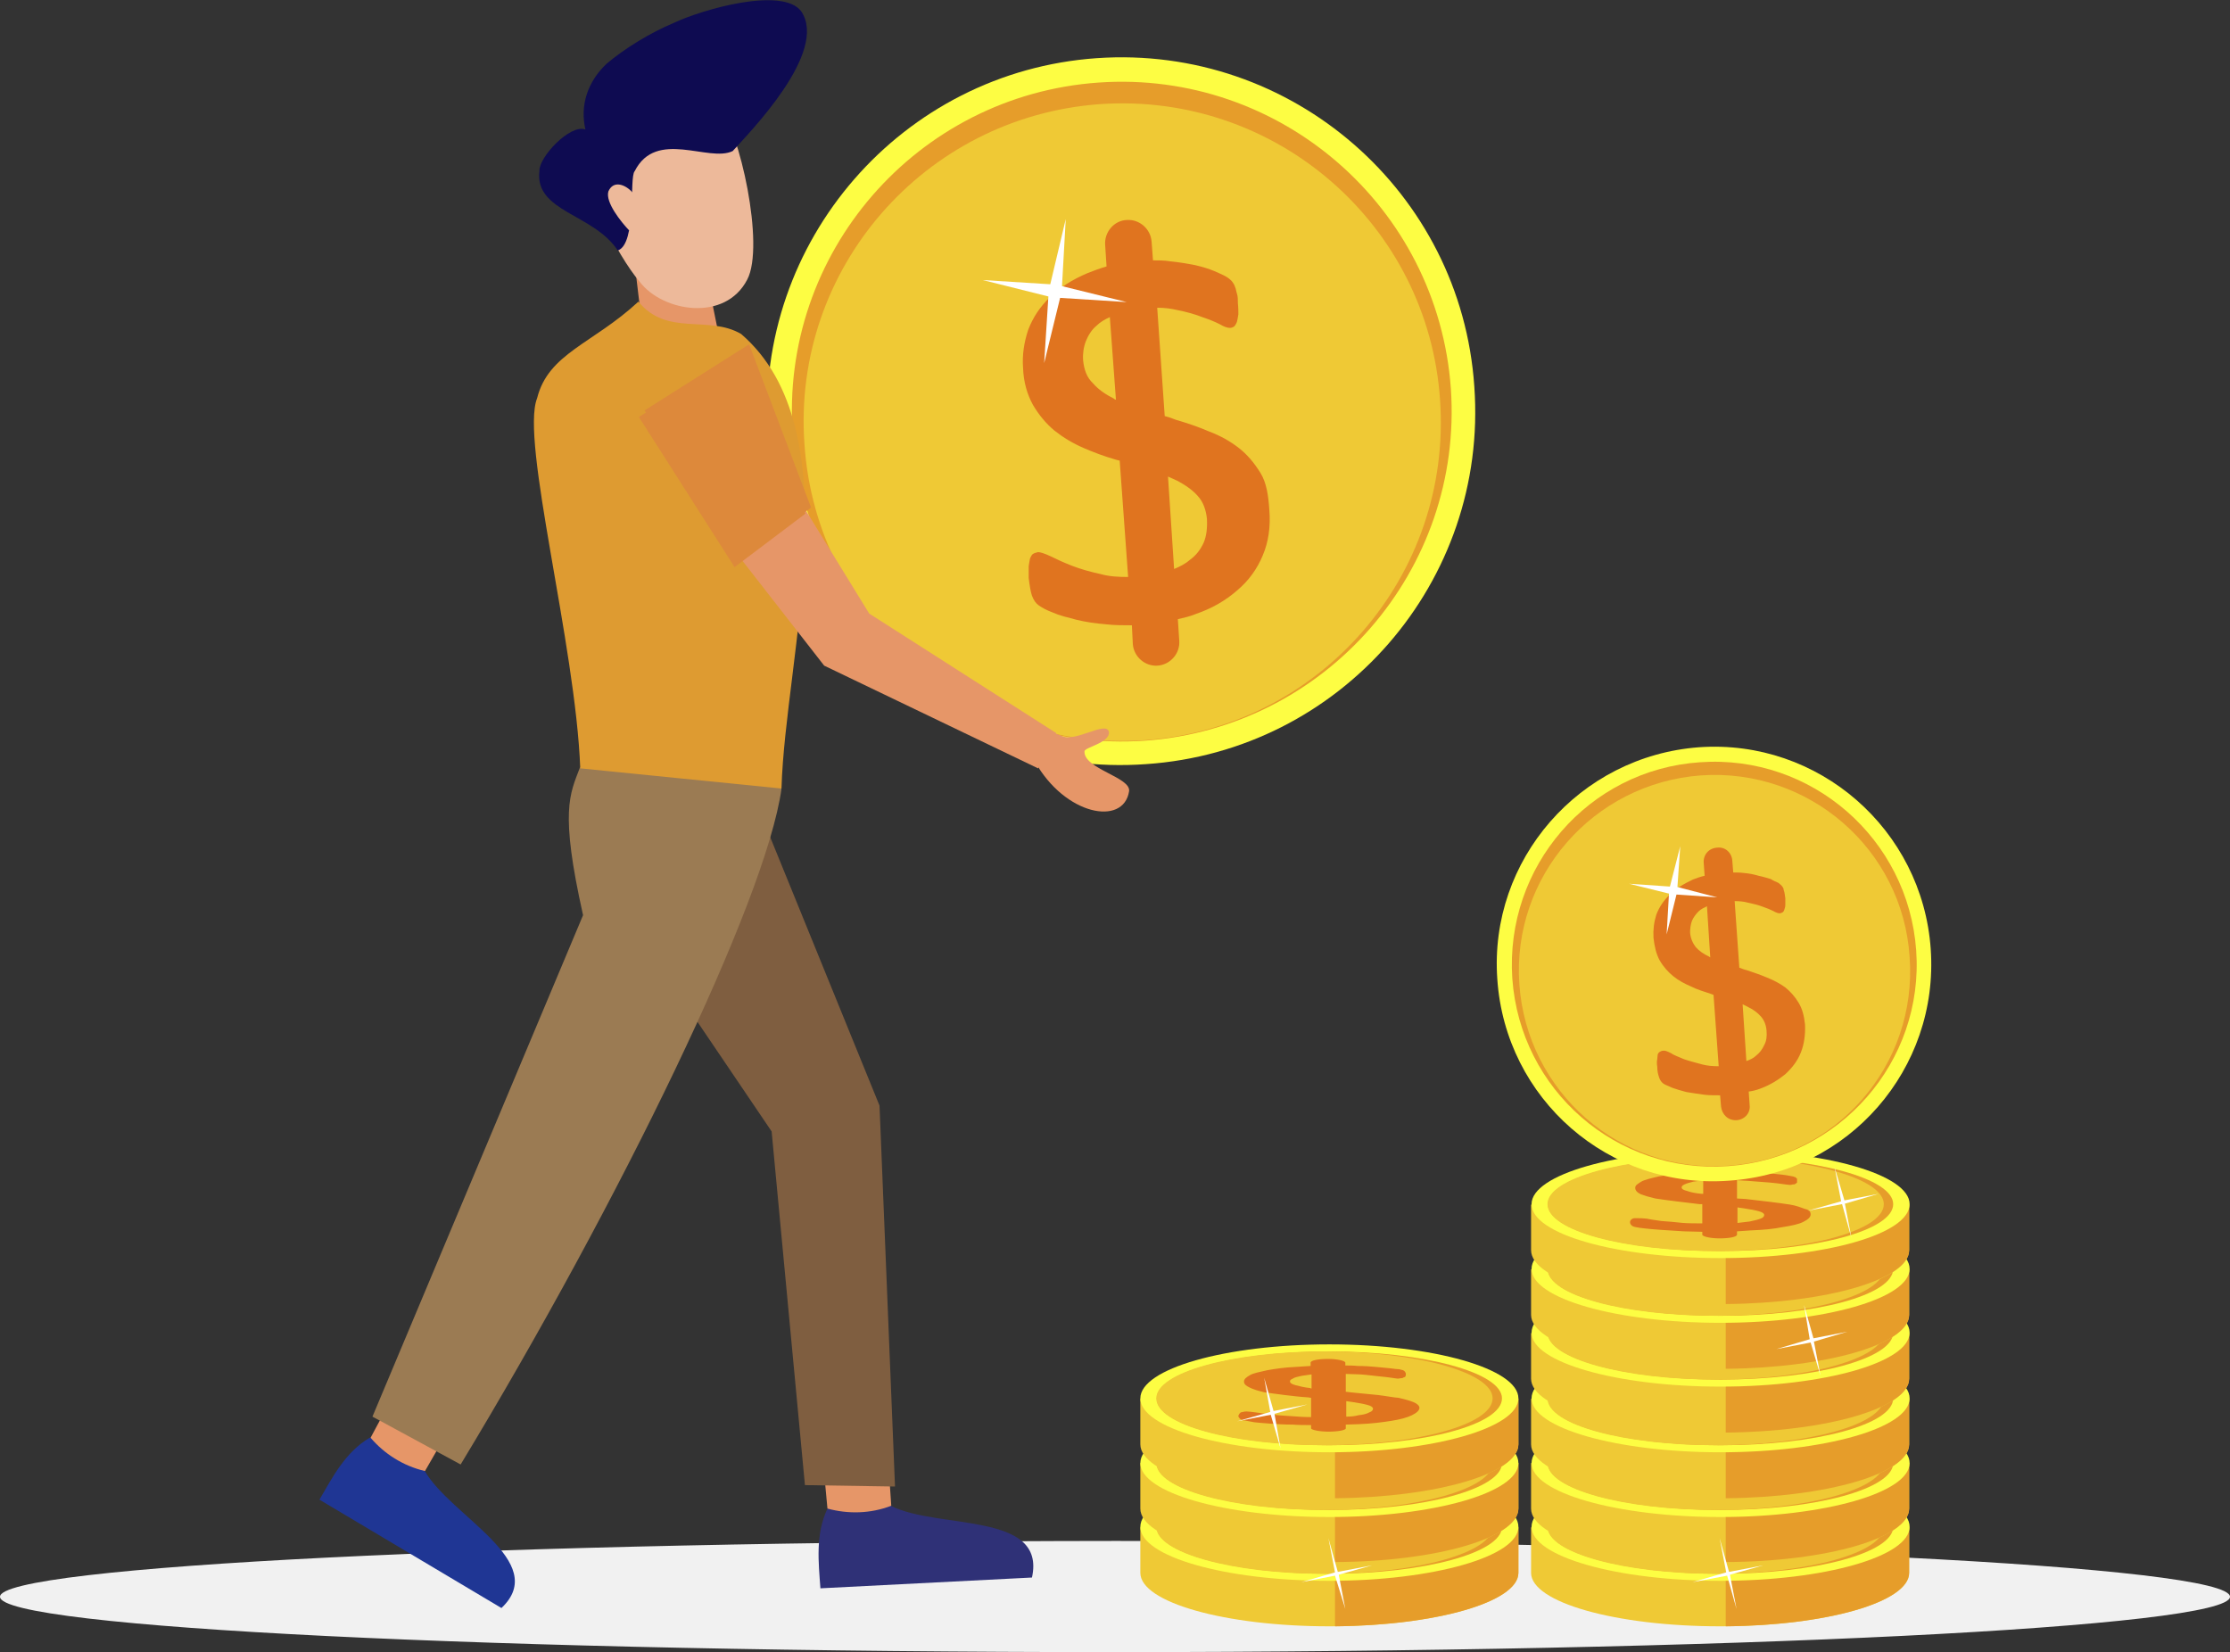 <?xml version="1.0" encoding="utf-8"?>
<!-- Generator: Adobe Illustrator 24.0.0, SVG Export Plug-In . SVG Version: 6.00 Build 0)  -->
<svg version="1.1" xmlns="http://www.w3.org/2000/svg" xmlns:xlink="http://www.w3.org/1999/xlink" x="0px" y="0px"
	 viewBox="0 0 475.4 352.2" style="enable-background:new 0 0 475.4 352.2;" xml:space="preserve">
<rect x="0" y="0" width="475.4" height="352.2" fill="#333333" stroke="none"/>
<style type="text/css">
	.st0{fill-rule:evenodd;clip-rule:evenodd;fill:#F1F1F1;}
	.st1{fill-rule:evenodd;clip-rule:evenodd;fill:#FDFD43;}
	.st2{fill-rule:evenodd;clip-rule:evenodd;fill:#E69D2A;}
	.st3{fill-rule:evenodd;clip-rule:evenodd;fill:#EFC935;}
	.st4{fill-rule:evenodd;clip-rule:evenodd;fill:#E0741F;}
	.st5{fill-rule:evenodd;clip-rule:evenodd;fill:#FFFFFF;}
	.st6{fill-rule:evenodd;clip-rule:evenodd;fill:#E69668;}
	.st7{fill-rule:evenodd;clip-rule:evenodd;fill:#EDB99A;}
	.st8{fill-rule:evenodd;clip-rule:evenodd;fill:#0E0B51;}
	.st9{fill-rule:evenodd;clip-rule:evenodd;fill:#1F3694;}
	.st10{fill-rule:evenodd;clip-rule:evenodd;fill:#2F3177;}
	.st11{fill-rule:evenodd;clip-rule:evenodd;fill:#7F5E40;}
	.st12{fill-rule:evenodd;clip-rule:evenodd;fill:#9B7B53;}
	.st13{fill-rule:evenodd;clip-rule:evenodd;fill:#DE9B31;}
	.st14{fill-rule:evenodd;clip-rule:evenodd;fill:#DD893B;}
</style>
<g id="Floor">
	<g>
		<g>
			<path class="st0" d="M237.7,352.2c130.9,0,237.7-5.3,237.7-11.8c0-6.5-106.8-11.9-237.7-11.9C106.8,328.6,0,333.9,0,340.4
				C0,347,106.8,352.2,237.7,352.2L237.7,352.2z"/>
			<g>
				<path class="st1" d="M233.8,12.4c41.6-2.9,77.7,28.5,80.5,70c3,41.6-28.4,77.7-70,80.5c-41.6,3-77.7-28.4-80.6-70
					C160.9,51.4,192.3,15.3,233.8,12.4L233.8,12.4z"/>
				<path class="st2" d="M234.2,17.6c38.7-2.7,72.3,26.5,75.1,65.2c2.7,38.7-26.5,72.3-65.2,75.1c-38.7,2.7-72.3-26.5-75.1-65.2
					C166.2,53.9,195.5,20.3,234.2,17.6L234.2,17.6z"/>
				<path class="st3" d="M234.5,22.2c37.5-2.6,70,25.7,72.5,63.1c2.6,37.4-25.6,69.9-63,72.5c-37.5,2.6-70-25.7-72.5-63.1
					C168.8,57.3,197.1,24.9,234.5,22.2L234.5,22.2z"/>
				<path class="st4" d="M270.6,108.7c0.3,3.6-0.2,6.9-1.4,9.7c-1.2,2.9-3,5.4-5.5,7.5c-2.4,2.1-5.3,3.8-8.8,5
					c-1.2,0.5-2.5,0.8-3.8,1.1l0.3,4.6c0.2,2.7-1.9,5.1-4.6,5.3l0,0c-2.7,0.2-5.1-1.9-5.3-4.6l-0.2-4c-1.9,0-3.7,0-5.4-0.2
					c-2.4-0.2-4.5-0.5-6.5-1c-1.9-0.5-3.6-0.9-4.9-1.5c-1.4-0.5-2.4-1.1-3-1.5c-0.7-0.5-1.1-1.1-1.5-2.1c-0.3-0.9-0.5-2.2-0.7-3.8
					c0-1,0-1.8,0-2.5c0.1-0.7,0.2-1.2,0.3-1.7c0.2-0.4,0.4-0.8,0.6-0.9c0.3-0.2,0.7-0.3,1.1-0.4c0.5,0,1.4,0.3,2.7,0.9
					c1.2,0.6,2.7,1.3,4.5,2c1.8,0.7,3.9,1.3,6.2,1.8c1.8,0.5,3.7,0.6,5.8,0.6l-1.8-24.8l-0.8-0.2c-2.4-0.7-4.6-1.5-6.9-2.5
					c-2.3-1-4.3-2.2-6.2-3.7c-1.8-1.5-3.3-3.3-4.6-5.5c-1.2-2.2-2-4.8-2.1-7.9c-0.2-2.7,0.2-5.4,1.1-8.1c1-2.6,2.5-4.9,4.6-6.9
					c2.1-2.1,4.8-3.8,8.1-5.2c1.3-0.5,2.6-1,4-1.4l-0.3-4.6c-0.2-2.7,1.9-5.2,4.6-5.3l0,0c2.7-0.2,5.1,1.9,5.3,4.6l0.3,4
					c1.1,0,2.4,0,3.6,0.2c2,0.2,3.7,0.5,5.3,0.8c1.7,0.4,3,0.8,4.2,1.3c1.1,0.5,2.1,0.9,2.7,1.3c0.6,0.4,1,0.8,1.2,1.1
					c0.2,0.3,0.4,0.6,0.5,1c0.2,0.4,0.2,0.8,0.4,1.4c0.2,0.6,0.2,1.3,0.2,2.1c0.1,0.8,0.1,1.7,0.1,2.3c-0.1,0.7-0.2,1.2-0.3,1.6
					c-0.2,0.5-0.4,0.8-0.6,1c-0.3,0.2-0.6,0.3-0.9,0.3c-0.5,0-1.2-0.2-2.2-0.8c-1-0.5-2.2-1-3.7-1.5c-1.5-0.6-3.3-1.1-5.3-1.5
					c-1.3-0.3-2.7-0.5-4.3-0.5l1.6,23.1c0.8,0.2,1.7,0.5,2.4,0.8c2.4,0.7,4.8,1.5,7.1,2.5c2.4,0.9,4.5,2.1,6.3,3.5s3.3,3.2,4.6,5.3
					S270.4,105.6,270.6,108.7L270.6,108.7z M250.3,121.3c1.2-0.5,2.4-1.1,3.3-1.9c1.4-1,2.3-2.2,3-3.7c0.6-1.4,0.8-3.1,0.7-5.1
					c-0.2-1.9-0.8-3.6-1.9-4.8c-1.1-1.3-2.7-2.4-4.4-3.3c-0.7-0.3-1.3-0.6-2-0.9L250.3,121.3z M236.6,67.6c-1.1,0.5-2.1,1.1-2.8,1.8
					c-1.1,0.9-1.8,2.1-2.3,3.3c-0.5,1.3-0.7,2.7-0.6,4.1c0.2,2,0.8,3.7,2.1,4.9c1.1,1.3,2.7,2.4,4.5,3.3c0.1,0.1,0.2,0.2,0.4,0.2
					L236.6,67.6z"/>
				<polygon class="st5" points="227.2,46.7 226.4,61 240.2,64.4 226,63.5 222.6,77.4 223.5,63.2 209.5,59.7 223.9,60.6 				"/>
			</g>
			<g>
				<path class="st6" d="M150,55.5L135.4,57l1.5,12.6c7.1,4.9,12.9,4.3,16.1,0.7L150,55.5z"/>
				<path class="st7" d="M124.3,32.3c9.7-3.3,19.3-6.5,28.9-9.7c4.5,5.1,9.9,29.8,6.1,37c-4.7,9.1-18,6.9-22.9,0.5
					C131.4,54.3,123.7,38.8,124.3,32.3L124.3,32.3z"/>
				<path class="st8" d="M135.3,36.5c4.6-9.1,15.8-1.8,20.9-4.3c3.5-3.9,20.5-21.1,14.6-29.8c-4-5.3-21.1-0.4-27.2,2.5
					c-5,2.1-10.4,5.4-14.3,8.7c-4,3.8-5.7,8.8-4.5,14c-3.3-1.2-9.9,5.9-9.8,8.8c-1.1,8.8,11.5,9.1,16.7,17
					C135.8,52,134.1,37.7,135.3,36.5L135.3,36.5z"/>
				<path class="st7" d="M134.1,49.1c5.4-2.7,4.7-5.1,0.7-8.1c-1.4-1.6-4-2.7-5.1-0.2C129,43.1,132.4,47.3,134.1,49.1L134.1,49.1z"
					/>
				<path class="st9" d="M85.2,307.2l5.3,6.3c5.5,9.7,26.9,19.4,16.4,29.3l-38.8-23.1c2.8-4.8,5.5-10.1,10.7-13.2L85.2,307.2z"/>
				<path class="st6" d="M82.6,299.8l11.8,7.2l-3.8,6.6c-4.7-1.1-8.7-3.7-11.6-7.1L82.6,299.8z"/>
				<path class="st10" d="M182,318.8l7.9,2.2c10,5.1,33.2,1.2,30.1,15.3l-45.1,2.3c-0.4-5.5-1.1-11.5,1.5-17L182,318.8z"/>
				<path class="st6" d="M175.7,314.1l13.8-0.6l0.5,7.5c-4.4,1.7-9.2,1.8-13.6,0.6L175.7,314.1z"/>
				<polygon class="st11" points="135.8,198.8 163.6,177 187.5,235.7 190.8,316.9 171.6,316.6 164.5,241.2 				"/>
				<path class="st12" d="M151.2,137.2l-27.6,26.5c-2.1,5.6-4.3,9.1,0.7,31.4L79.4,302l18.8,10.2c34.1-56.4,65-120,68.4-144
					L151.2,137.2z"/>
				<path class="st13" d="M114.5,84.9c2.4-9.6,11.9-11.6,21.6-20.6c6.1,7.5,14.9,2.8,21.9,6.9c23.8,20.5,9.4,68.6,8.6,96.9
					c-14.3-1.4-28.6-2.9-42.9-4.3C122.7,137.3,110.9,93.9,114.5,84.9L114.5,84.9z"/>
				<polygon class="st6" points="155.9,116.5 170.8,107.2 185.3,130.8 225.2,156.3 221.3,163.8 175.7,141.9 				"/>
				<polygon class="st14" points="158.5,74.7 136.2,88.9 156.6,120.9 171.7,109.5 				"/>
				<polygon class="st14" points="159.7,73.4 137.4,87.5 157.8,119.6 172.9,108.2 				"/>
				<path class="st6" d="M226.4,156.9c2.9,1.4,9.4-3.3,10-0.9c0.3,2.4-5.3,3.3-5.2,4.2c-0.2,3.7,10,5.5,9.5,8.5
					c-1.2,7.5-13.7,5.1-20.1-6.4l2.4-5.3C223.4,156.4,223,155.5,226.4,156.9L226.4,156.9z"/>
			</g>
			<g>
				<g>
					<path class="st3" d="M283.4,323.8c7.9,0,15.3,0.6,21.5,1.8h18.8v9.6l0,0c0,0,0,0,0,0.1c0,6.3-18.1,11.4-40.3,11.4
						s-40.3-5.1-40.3-11.4c0-0.1,0-0.1,0-0.1l0,0v-9.6h18.8C268.1,324.4,275.5,323.8,283.4,323.8L283.4,323.8z"/>
					<path class="st2" d="M284.6,323.8c7.4,0,14.4,0.6,20.3,1.8h18.8v9.6l0,0c0,0,0,0,0,0.1c0,6.2-17.4,11.2-39.1,11.4V323.8z"/>
					<path class="st1" d="M283.4,337c22.2,0,40.3-5.2,40.3-11.5c0-6.4-18.1-11.5-40.3-11.5s-40.3,5.1-40.3,11.5
						C243.1,331.8,261.1,337,283.4,337L283.4,337z"/>
					<path class="st2" d="M283.4,335.5c20.3,0,36.8-4.5,36.8-10c0-5.6-16.6-10-36.8-10c-20.3,0-36.8,4.4-36.8,10
						C246.5,331,263.1,335.5,283.4,335.5L283.4,335.5z"/>
					<path class="st3" d="M282.3,335.5c19.8,0,35.9-4.5,35.9-10c0-5.6-16.1-10-35.9-10c-19.7,0-35.8,4.4-35.8,10
						C246.5,331,262.6,335.5,282.3,335.5L282.3,335.5z"/>
					<path class="st4" d="M302.6,327.6c0,0.6-0.6,1.1-1.6,1.6c-1,0.5-2.5,0.8-4.4,1.2c-1.9,0.3-4.2,0.6-6.8,0.6
						c-0.9,0.1-1.9,0.2-2.9,0.2v0.7c0,0.5-1.7,0.8-3.7,0.8l0,0c-2,0-3.7-0.4-3.7-0.8v-0.6c-1.3,0-2.6,0-3.9-0.1
						c-1.8-0.1-3.3-0.1-4.7-0.3c-1.4-0.1-2.6-0.2-3.5-0.3c-1-0.1-1.7-0.2-2.1-0.3c-0.5-0.1-0.7-0.2-0.9-0.4
						c-0.2-0.1-0.4-0.4-0.4-0.6c0-0.1,0.1-0.3,0.2-0.4c0.1-0.1,0.2-0.2,0.3-0.3c0.1-0.1,0.3-0.1,0.5-0.2c0.3,0,0.6,0,0.8,0
						c0.4,0,1,0.1,1.9,0.2c0.8,0.1,1.9,0.2,3.1,0.4c1.3,0.1,2.8,0.3,4.5,0.4c1.3,0.1,2.7,0.2,4.2,0.2v-4.1l-0.6-0.1
						c-1.7-0.2-3.3-0.3-5-0.5c-1.6-0.2-3.1-0.5-4.4-0.7c-1.3-0.3-2.3-0.6-3.1-0.9c-0.8-0.4-1.2-0.8-1.2-1.3c0-0.5,0.5-0.9,1.2-1.3
						c0.8-0.5,2.1-0.8,3.8-1.1c1.7-0.4,3.7-0.6,6.1-0.7c1-0.1,2-0.2,3.1-0.2v-0.7c0-0.5,1.7-0.8,3.7-0.8l0,0c2,0,3.7,0.4,3.7,0.8
						v0.6c0.8,0,1.8,0,2.6,0c1.5,0.1,2.8,0.2,3.9,0.3c1.2,0,2.2,0.1,3.1,0.2c0.8,0.1,1.5,0.2,1.9,0.3c0.5,0.1,0.7,0.2,0.8,0.2
						c0.2,0.1,0.3,0.1,0.3,0.2c0.1,0.1,0.2,0.1,0.2,0.2c0.1,0.2,0.1,0.3,0.1,0.4c0,0.2,0,0.3-0.1,0.4c0,0.1-0.1,0.2-0.3,0.3
						c-0.1,0.1-0.3,0.1-0.5,0.2c-0.3,0-0.5,0-0.7,0c-0.4,0-0.8,0-1.6-0.1c-0.6-0.1-1.6-0.2-2.6-0.4c-1.1-0.1-2.4-0.2-3.9-0.3
						c-0.9-0.1-2-0.1-3.1-0.1v3.8c0.6,0.1,1.1,0.1,1.8,0.2c1.7,0.1,3.4,0.3,5.1,0.5c1.7,0.2,3.1,0.4,4.4,0.6
						c1.3,0.3,2.4,0.6,3.1,0.9C302.1,326.6,302.6,327.1,302.6,327.6L302.6,327.6z M287.1,329.4c0.9-0.1,1.8-0.2,2.5-0.3
						c1-0.2,1.8-0.4,2.3-0.6c0.6-0.3,0.8-0.6,0.8-0.8c0-0.4-0.4-0.6-1.2-0.8c-0.7-0.3-1.8-0.5-3.1-0.6c-0.5,0-0.9-0.1-1.4-0.1V329.4
						z M279.6,320.4c-0.8,0-1.5,0.1-2.1,0.3c-0.8,0.1-1.5,0.3-1.9,0.5c-0.5,0.2-0.6,0.5-0.6,0.6c0,0.4,0.4,0.6,1.2,0.9
						c0.8,0.2,1.9,0.4,3.1,0.6c0.1,0,0.2,0,0.3,0V320.4z"/>
					<path class="st3" d="M283.4,310.1c7.9,0,15.3,0.6,21.5,1.8h18.8v9.6l0,0c0,0,0,0,0,0.1c0,6.3-18.1,11.5-40.3,11.5
						s-40.3-5.2-40.3-11.5c0-0.1,0-0.1,0-0.1l0,0v-9.6h18.8C268.1,310.8,275.5,310.1,283.4,310.1L283.4,310.1z"/>
					<path class="st2" d="M284.6,310.1c7.4,0,14.4,0.6,20.3,1.8h18.8v9.6l0,0c0,0,0,0,0,0.1c0,6.2-17.4,11.3-39.1,11.4V310.1z"/>
					<path class="st1" d="M283.4,323.4c22.2,0,40.3-5.2,40.3-11.5c0-6.3-18.1-11.5-40.3-11.5s-40.3,5.2-40.3,11.5
						C243.1,318.2,261.1,323.4,283.4,323.4L283.4,323.4z"/>
					<path class="st2" d="M283.4,321.9c20.3,0,36.8-4.5,36.8-10c0-5.6-16.6-10-36.8-10c-20.3,0-36.8,4.4-36.8,10
						C246.5,317.4,263.1,321.9,283.4,321.9L283.4,321.9z"/>
					<path class="st3" d="M282.3,321.9c19.8,0,35.9-4.5,35.9-10c0-5.6-16.1-10-35.9-10c-19.7,0-35.8,4.4-35.8,10
						C246.5,317.4,262.6,321.9,282.3,321.9L282.3,321.9z"/>
					<path class="st4" d="M302.6,313.9c0,0.6-0.6,1.1-1.6,1.6c-1,0.5-2.5,0.8-4.4,1.2c-1.9,0.3-4.2,0.6-6.8,0.7
						c-0.9,0-1.9,0.1-2.9,0.1v0.7c0,0.5-1.7,0.8-3.7,0.8l0,0c-2,0-3.7-0.4-3.7-0.8v-0.6c-1.3,0-2.6,0-3.9-0.1
						c-1.8,0-3.3-0.1-4.7-0.2c-1.4-0.1-2.6-0.3-3.5-0.4c-1-0.1-1.7-0.2-2.1-0.3c-0.5-0.1-0.7-0.2-0.9-0.4c-0.2-0.1-0.4-0.4-0.4-0.6
						c0-0.1,0.1-0.3,0.2-0.4c0.1-0.1,0.2-0.2,0.3-0.3c0.1-0.1,0.3-0.1,0.5-0.1c0.3-0.1,0.6-0.1,0.8-0.1c0.4,0,1,0.1,1.9,0.2
						c0.8,0.1,1.9,0.3,3.1,0.4c1.3,0.1,2.8,0.3,4.5,0.4c1.3,0.1,2.7,0.2,4.2,0.2v-4.1l-0.6-0.1c-1.7-0.2-3.3-0.3-5-0.5
						c-1.6-0.2-3.1-0.5-4.4-0.7c-1.3-0.2-2.3-0.6-3.1-0.9c-0.8-0.4-1.2-0.8-1.2-1.3c0-0.5,0.5-0.9,1.2-1.3c0.8-0.5,2.1-0.8,3.8-1.1
						c1.7-0.3,3.7-0.6,6.1-0.7c1-0.1,2-0.2,3.1-0.2v-0.7c0-0.5,1.7-0.8,3.7-0.8l0,0c2,0,3.7,0.4,3.7,0.8v0.6c0.8,0,1.8,0,2.6,0.1
						c1.5,0,2.8,0.1,3.9,0.2c1.2,0.1,2.2,0.2,3.1,0.3c0.8,0.1,1.5,0.1,1.9,0.2c0.5,0.1,0.7,0.2,0.8,0.2c0.2,0.1,0.3,0.1,0.3,0.2
						c0.1,0.1,0.2,0.2,0.2,0.3c0.1,0.1,0.1,0.2,0.1,0.3c0,0.2,0,0.3-0.1,0.4c0,0.2-0.1,0.3-0.3,0.3c-0.1,0.1-0.3,0.1-0.5,0.2
						c-0.3,0-0.5,0-0.7,0c-0.4,0-0.8,0-1.6-0.1c-0.6-0.1-1.6-0.2-2.6-0.4c-1.1-0.1-2.4-0.2-3.9-0.3c-0.9,0-2-0.1-3.1-0.1v3.8
						c0.6,0.1,1.1,0.1,1.8,0.2c1.7,0.1,3.4,0.3,5.1,0.5c1.7,0.2,3.1,0.4,4.4,0.6c1.3,0.3,2.4,0.6,3.1,0.9
						C302.1,313,302.6,313.5,302.6,313.9L302.6,313.9z M287.1,315.8c0.9-0.1,1.8-0.2,2.5-0.3c1-0.2,1.8-0.4,2.3-0.6
						c0.6-0.3,0.8-0.6,0.8-0.8c0-0.4-0.4-0.6-1.2-0.8c-0.7-0.2-1.8-0.5-3.1-0.6c-0.5-0.1-0.9-0.2-1.4-0.2V315.8z M279.6,306.8
						c-0.8,0.1-1.5,0.1-2.1,0.3c-0.8,0.1-1.5,0.3-1.9,0.5c-0.5,0.3-0.6,0.5-0.6,0.7c0,0.3,0.4,0.6,1.2,0.8c0.8,0.2,1.9,0.4,3.1,0.6
						c0.1,0,0.2,0,0.3,0.1V306.8z"/>
					<path class="st3" d="M283.4,296.4c7.9,0,15.3,0.6,21.5,1.8h18.8v9.6l0,0c0,0.1,0,0.1,0,0.1c0,6.3-18.1,11.5-40.3,11.5
						s-40.3-5.2-40.3-11.5c0,0,0,0,0-0.1l0,0v-9.6h18.8C268.1,297,275.5,296.4,283.4,296.4L283.4,296.4z"/>
					<path class="st2" d="M284.6,296.4c7.4,0.1,14.4,0.7,20.3,1.8h18.8v9.6l0,0c0,0.1,0,0.1,0,0.1c0,6.2-17.4,11.3-39.1,11.5V296.4z
						"/>
					<path class="st1" d="M283.4,309.6c22.2,0,40.3-5.2,40.3-11.5c0-6.3-18.1-11.5-40.3-11.5s-40.3,5.2-40.3,11.5
						C243.1,304.4,261.1,309.6,283.4,309.6L283.4,309.6z"/>
					<path class="st2" d="M283.4,308.1c20.3,0,36.8-4.4,36.8-10c0-5.5-16.6-10-36.8-10c-20.3,0-36.8,4.5-36.8,10
						C246.5,303.7,263.1,308.1,283.4,308.1L283.4,308.1z"/>
					<path class="st3" d="M282.3,308.1c19.8,0,35.9-4.4,35.9-10c0-5.5-16.1-10-35.9-10c-19.7,0-35.8,4.5-35.8,10
						C246.5,303.7,262.6,308.1,282.3,308.1L282.3,308.1z"/>
					<path class="st4" d="M302.6,300.1c0,0.6-0.6,1.1-1.6,1.6c-1,0.5-2.5,0.9-4.4,1.2c-1.9,0.3-4.2,0.6-6.8,0.7
						c-0.9,0-1.9,0.1-2.9,0.1v0.8c0,0.4-1.7,0.7-3.7,0.7l0,0c-2,0-3.7-0.4-3.7-0.7v-0.7c-1.3,0-2.6,0-3.9-0.1
						c-1.8,0-3.3-0.1-4.7-0.2c-1.4-0.1-2.6-0.2-3.5-0.3c-1-0.2-1.7-0.3-2.1-0.4c-0.5,0-0.7-0.2-0.9-0.3c-0.2-0.2-0.4-0.4-0.4-0.6
						c0-0.2,0.1-0.3,0.2-0.5c0.1-0.1,0.2-0.2,0.3-0.3c0.1,0,0.3-0.1,0.5-0.1c0.3-0.1,0.6-0.1,0.8-0.1c0.4,0,1,0.1,1.9,0.2
						c0.8,0.1,1.9,0.3,3.1,0.4c1.3,0.2,2.8,0.3,4.5,0.4c1.3,0.1,2.7,0.2,4.2,0.2v-4.1l-0.6-0.1c-1.7-0.1-3.3-0.3-5-0.5
						c-1.6-0.2-3.1-0.4-4.4-0.6c-1.3-0.3-2.3-0.6-3.1-1c-0.8-0.4-1.2-0.7-1.2-1.3c0-0.5,0.5-0.9,1.2-1.3c0.8-0.5,2.1-0.7,3.8-1.1
						c1.7-0.3,3.7-0.6,6.1-0.7c1-0.1,2-0.1,3.1-0.2v-0.7c0-0.5,1.7-0.8,3.7-0.8l0,0c2,0,3.7,0.4,3.7,0.8v0.6c0.8,0,1.8,0,2.6,0.1
						c1.5,0,2.8,0.1,3.9,0.2c1.2,0.1,2.2,0.2,3.1,0.3c0.8,0.1,1.5,0.2,1.9,0.2c0.5,0.1,0.7,0.2,0.8,0.2c0.2,0.1,0.3,0.2,0.3,0.2
						c0.1,0.1,0.2,0.2,0.2,0.3c0.1,0.1,0.1,0.2,0.1,0.4c0,0.1,0,0.3-0.1,0.4c0,0.1-0.1,0.2-0.3,0.2c-0.1,0.1-0.3,0.2-0.5,0.2
						c-0.3,0-0.5,0.1-0.7,0.1c-0.4,0-0.8-0.1-1.6-0.2c-0.6-0.1-1.6-0.2-2.6-0.3c-1.1-0.1-2.4-0.3-3.9-0.4c-0.9,0-2-0.1-3.1-0.1v3.8
						c0.6,0.1,1.1,0.1,1.8,0.2c1.7,0.2,3.4,0.3,5.1,0.5c1.7,0.2,3.1,0.5,4.4,0.6c1.3,0.3,2.4,0.6,3.1,0.9
						C302.1,299.2,302.6,299.7,302.6,300.1L302.6,300.1z M287.1,302c0.9,0,1.8-0.1,2.5-0.3c1-0.1,1.8-0.3,2.3-0.6
						c0.6-0.2,0.8-0.5,0.8-0.8c0-0.3-0.4-0.6-1.2-0.8c-0.7-0.2-1.8-0.4-3.1-0.6c-0.5-0.1-0.9-0.1-1.4-0.2V302z M279.6,293
						c-0.8,0.1-1.5,0.2-2.1,0.3c-0.8,0.2-1.5,0.3-1.9,0.6c-0.5,0.2-0.6,0.4-0.6,0.6c0,0.3,0.4,0.6,1.2,0.8c0.8,0.2,1.9,0.5,3.1,0.6
						c0.1,0.1,0.2,0.1,0.3,0.1V293z"/>
					<polygon class="st5" points="269.5,293.7 271.5,300.8 278.7,299.4 271.7,301.4 273,308.8 270.9,301.6 263.7,303 270.8,301 
											"/>
					<polygon class="st5" points="283.2,327.9 285.2,335.1 292.5,333.7 285.4,335.7 286.8,343 284.6,335.9 277.4,337.3 284.6,335.2 
											"/>
				</g>
				<g>
					<path class="st3" d="M366.8,323.8c7.9,0,15.3,0.6,21.5,1.8H407v9.6l0,0c0,0,0,0,0,0.1c0,6.3-18,11.4-40.3,11.4
						c-22.2,0-40.3-5.1-40.3-11.4c0-0.1,0-0.1,0-0.1l0,0v-9.6h18.8C351.5,324.4,358.9,323.8,366.8,323.8L366.8,323.8z"/>
					<path class="st2" d="M368,323.8c7.4,0,14.4,0.6,20.3,1.8H407v9.6l0,0c0,0,0,0,0,0.1c0,6.2-17.4,11.2-39.1,11.4V323.8z"/>
					<path class="st1" d="M366.8,337c22.2,0,40.3-5.2,40.3-11.5c0-6.4-18.1-11.5-40.3-11.5c-22.2,0-40.3,5.1-40.3,11.5
						C326.5,331.8,344.6,337,366.8,337L366.8,337z"/>
					<path class="st2" d="M366.8,335.5c20.3,0,36.8-4.5,36.8-10c0-5.6-16.6-10-36.8-10s-36.8,4.4-36.8,10
						C329.9,331,346.5,335.5,366.8,335.5L366.8,335.5z"/>
					<path class="st3" d="M365.8,335.5c19.7,0,35.8-4.5,35.8-10c0-5.6-16.1-10-35.8-10c-19.8,0-35.9,4.4-35.9,10
						C329.9,331,346,335.5,365.8,335.5L365.8,335.5z"/>
					<path class="st4" d="M386,327.6c0,0.6-0.6,1.1-1.6,1.6c-1,0.5-2.5,0.8-4.4,1.2c-1.9,0.3-4.2,0.6-6.8,0.6
						c-0.9,0.1-1.9,0.2-2.9,0.2v0.7c0,0.5-1.7,0.8-3.7,0.8l0,0c-2,0-3.7-0.4-3.7-0.8v-0.6c-1.3,0-2.6,0-3.9-0.1
						c-1.8-0.1-3.3-0.1-4.7-0.3c-1.4-0.1-2.6-0.2-3.5-0.3c-0.9-0.1-1.7-0.2-2.1-0.3c-0.5-0.1-0.7-0.2-0.9-0.4
						c-0.2-0.1-0.3-0.4-0.3-0.6c0-0.1,0-0.3,0.1-0.4c0.1-0.1,0.2-0.2,0.3-0.3c0.1-0.1,0.3-0.1,0.6-0.2c0.2,0,0.5,0,0.7,0
						c0.4,0,1.1,0.1,1.9,0.2c0.8,0.1,1.9,0.2,3.1,0.4c1.3,0.1,2.8,0.3,4.5,0.4c1.3,0.1,2.7,0.2,4.2,0.2v-4.1l-0.6-0.1
						c-1.7-0.2-3.3-0.3-5-0.5c-1.6-0.2-3.1-0.5-4.4-0.7c-1.3-0.3-2.3-0.6-3.1-0.9c-0.8-0.4-1.2-0.8-1.2-1.3c0-0.5,0.5-0.9,1.3-1.3
						c0.7-0.5,2-0.8,3.7-1.1c1.7-0.4,3.7-0.6,6.2-0.7c0.9-0.1,1.9-0.2,3-0.2v-0.7c0-0.5,1.7-0.8,3.7-0.8l0,0c2,0,3.7,0.4,3.7,0.8
						v0.6c0.8,0,1.8,0,2.6,0c1.5,0.1,2.8,0.2,4,0.3c1.1,0,2.1,0.1,3,0.2c0.8,0.1,1.5,0.2,1.9,0.3c0.5,0.1,0.7,0.2,0.8,0.2
						c0.2,0.1,0.3,0.1,0.4,0.2c0,0.1,0.1,0.1,0.2,0.2c0,0.2,0,0.3,0,0.4c0,0.2,0,0.3,0,0.4c-0.1,0.1-0.2,0.2-0.4,0.3
						c-0.1,0.1-0.3,0.1-0.5,0.2c-0.3,0-0.5,0-0.6,0c-0.4,0-0.9,0-1.7-0.1c-0.6-0.1-1.6-0.2-2.6-0.4c-1.1-0.1-2.4-0.2-3.9-0.3
						c-0.9-0.1-2-0.1-3.1-0.1v3.8c0.6,0.1,1.2,0.1,1.8,0.2c1.7,0.1,3.4,0.3,5.1,0.5c1.7,0.2,3.1,0.4,4.4,0.6
						c1.3,0.3,2.3,0.6,3.1,0.9C385.7,326.6,386,327.1,386,327.6L386,327.6z M370.5,329.4c0.9-0.1,1.8-0.2,2.5-0.3
						c1-0.2,1.8-0.4,2.3-0.6c0.6-0.3,0.8-0.6,0.8-0.8c0-0.4-0.4-0.6-1.2-0.8c-0.7-0.3-1.8-0.5-3.1-0.6c-0.5,0-0.9-0.1-1.4-0.1V329.4
						z M363.1,320.4c-0.8,0-1.5,0.1-2.1,0.3c-0.8,0.1-1.5,0.3-1.9,0.5c-0.5,0.2-0.6,0.5-0.6,0.6c0,0.4,0.4,0.6,1.2,0.9
						c0.8,0.2,1.9,0.4,3.1,0.6c0.1,0,0.2,0,0.3,0V320.4z"/>
					<path class="st3" d="M366.8,310.1c7.9,0,15.3,0.6,21.5,1.8H407v9.6l0,0c0,0,0,0,0,0.1c0,6.3-18,11.5-40.3,11.5
						c-22.2,0-40.3-5.2-40.3-11.5c0-0.1,0-0.1,0-0.1l0,0v-9.6h18.8C351.5,310.8,358.9,310.1,366.8,310.1L366.8,310.1z"/>
					<path class="st2" d="M368,310.1c7.4,0,14.4,0.6,20.3,1.8H407v9.6l0,0c0,0,0,0,0,0.1c0,6.2-17.4,11.3-39.1,11.4V310.1z"/>
					<path class="st1" d="M366.8,323.4c22.2,0,40.3-5.2,40.3-11.5c0-6.3-18.1-11.5-40.3-11.5c-22.2,0-40.3,5.2-40.3,11.5
						C326.5,318.2,344.6,323.4,366.8,323.4L366.8,323.4z"/>
					<path class="st2" d="M366.8,321.9c20.3,0,36.8-4.5,36.8-10c0-5.6-16.6-10-36.8-10s-36.8,4.4-36.8,10
						C329.9,317.4,346.5,321.9,366.8,321.9L366.8,321.9z"/>
					<path class="st3" d="M365.8,321.9c19.7,0,35.8-4.5,35.8-10c0-5.6-16.1-10-35.8-10c-19.8,0-35.9,4.4-35.9,10
						C329.9,317.4,346,321.9,365.8,321.9L365.8,321.9z"/>
					<path class="st4" d="M386,313.9c0,0.6-0.6,1.1-1.6,1.6c-1,0.5-2.5,0.8-4.4,1.2c-1.9,0.3-4.2,0.6-6.8,0.7
						c-0.9,0-1.9,0.1-2.9,0.1v0.7c0,0.5-1.7,0.8-3.7,0.8l0,0c-2,0-3.7-0.4-3.7-0.8v-0.6c-1.3,0-2.6,0-3.9-0.1
						c-1.8,0-3.3-0.1-4.7-0.2c-1.4-0.1-2.6-0.3-3.5-0.4c-0.9-0.1-1.7-0.2-2.1-0.3c-0.5-0.1-0.7-0.2-0.9-0.4
						c-0.2-0.1-0.3-0.4-0.3-0.6c0-0.1,0-0.3,0.1-0.4s0.2-0.2,0.3-0.3c0.1-0.1,0.3-0.1,0.6-0.1c0.2-0.1,0.5-0.1,0.7-0.1
						c0.4,0,1.1,0.1,1.9,0.2c0.8,0.1,1.9,0.3,3.1,0.4c1.3,0.1,2.8,0.3,4.5,0.4c1.3,0.1,2.7,0.2,4.2,0.2v-4.1l-0.6-0.1
						c-1.7-0.2-3.3-0.3-5-0.5c-1.6-0.2-3.1-0.5-4.4-0.7c-1.3-0.2-2.3-0.6-3.1-0.9c-0.8-0.4-1.2-0.8-1.2-1.3c0-0.5,0.5-0.9,1.3-1.3
						c0.7-0.5,2-0.8,3.7-1.1c1.7-0.3,3.7-0.6,6.2-0.7c0.9-0.1,1.9-0.2,3-0.2v-0.7c0-0.5,1.7-0.8,3.7-0.8l0,0c2,0,3.7,0.4,3.7,0.8
						v0.6c0.8,0,1.8,0,2.6,0.1c1.5,0,2.8,0.1,4,0.2c1.1,0.1,2.1,0.2,3,0.3c0.8,0.1,1.5,0.1,1.9,0.2c0.5,0.1,0.7,0.2,0.8,0.2
						c0.2,0.1,0.3,0.1,0.4,0.2c0,0.1,0.1,0.2,0.2,0.3c0,0.1,0,0.2,0,0.3c0,0.2,0,0.3,0,0.4c-0.1,0.2-0.2,0.3-0.4,0.3
						c-0.1,0.1-0.3,0.1-0.5,0.2c-0.3,0-0.5,0-0.6,0c-0.4,0-0.9,0-1.7-0.1c-0.6-0.1-1.6-0.2-2.6-0.4c-1.1-0.1-2.4-0.2-3.9-0.3
						c-0.9,0-2-0.1-3.1-0.1v3.8c0.6,0.1,1.2,0.1,1.8,0.2c1.7,0.1,3.4,0.3,5.1,0.5c1.7,0.2,3.1,0.4,4.4,0.6c1.3,0.3,2.3,0.6,3.1,0.9
						C385.7,313,386,313.5,386,313.9L386,313.9z M370.5,315.8c0.9-0.1,1.8-0.2,2.5-0.3c1-0.2,1.8-0.4,2.3-0.6
						c0.6-0.3,0.8-0.6,0.8-0.8c0-0.4-0.4-0.6-1.2-0.8c-0.7-0.2-1.8-0.5-3.1-0.6c-0.5-0.1-0.9-0.2-1.4-0.2V315.8z M363.1,306.8
						c-0.8,0.1-1.5,0.1-2.1,0.3c-0.8,0.1-1.5,0.3-1.9,0.5c-0.5,0.3-0.6,0.5-0.6,0.7c0,0.3,0.4,0.6,1.2,0.8c0.8,0.2,1.9,0.4,3.1,0.6
						c0.1,0,0.2,0,0.3,0.1V306.8z"/>
					<path class="st3" d="M366.8,296.4c7.9,0,15.3,0.6,21.5,1.8H407v9.6l0,0c0,0.1,0,0.1,0,0.1c0,6.3-18,11.5-40.3,11.5
						c-22.2,0-40.3-5.2-40.3-11.5c0,0,0,0,0-0.1l0,0v-9.6h18.8C351.5,297,358.9,296.4,366.8,296.4L366.8,296.4z"/>
					<path class="st2" d="M368,296.4c7.4,0.1,14.4,0.7,20.3,1.8H407v9.6l0,0c0,0.1,0,0.1,0,0.1c0,6.2-17.4,11.3-39.1,11.5V296.4z"/>
					<path class="st1" d="M366.8,309.6c22.2,0,40.3-5.2,40.3-11.5c0-6.3-18.1-11.5-40.3-11.5c-22.2,0-40.3,5.2-40.3,11.5
						C326.5,304.4,344.6,309.6,366.8,309.6L366.8,309.6z"/>
					<path class="st2" d="M366.8,308.1c20.3,0,36.8-4.4,36.8-10c0-5.5-16.6-10-36.8-10s-36.8,4.5-36.8,10
						C329.9,303.7,346.5,308.1,366.8,308.1L366.8,308.1z"/>
					<path class="st3" d="M365.8,308.1c19.7,0,35.8-4.4,35.8-10c0-5.5-16.1-10-35.8-10c-19.8,0-35.9,4.5-35.9,10
						C329.9,303.7,346,308.1,365.8,308.1L365.8,308.1z"/>
					<path class="st4" d="M386,300.1c0,0.6-0.6,1.1-1.6,1.6c-1,0.5-2.5,0.9-4.4,1.2c-1.9,0.3-4.2,0.6-6.8,0.7
						c-0.9,0-1.9,0.1-2.9,0.1v0.8c0,0.4-1.7,0.7-3.7,0.7l0,0c-2,0-3.7-0.4-3.7-0.7v-0.7c-1.3,0-2.6,0-3.9-0.1
						c-1.8,0-3.3-0.1-4.7-0.2c-1.4-0.1-2.6-0.2-3.5-0.3c-0.9-0.2-1.7-0.3-2.1-0.4c-0.5,0-0.7-0.2-0.9-0.3c-0.2-0.2-0.3-0.4-0.3-0.6
						c0-0.2,0-0.3,0.1-0.5c0.1-0.1,0.2-0.2,0.3-0.3c0.1,0,0.3-0.1,0.6-0.1c0.2-0.1,0.5-0.1,0.7-0.1c0.4,0,1.1,0.1,1.9,0.2
						s1.9,0.3,3.1,0.4c1.3,0.2,2.8,0.3,4.5,0.4c1.3,0.1,2.7,0.2,4.2,0.2v-4.1l-0.6-0.1c-1.7-0.1-3.3-0.3-5-0.5
						c-1.6-0.2-3.1-0.4-4.4-0.6c-1.3-0.3-2.3-0.6-3.1-1c-0.8-0.4-1.2-0.7-1.2-1.3c0-0.5,0.5-0.9,1.3-1.3c0.7-0.5,2-0.7,3.7-1.1
						c1.7-0.3,3.7-0.6,6.2-0.7c0.9-0.1,1.9-0.1,3-0.2v-0.7c0-0.5,1.7-0.8,3.7-0.8l0,0c2,0,3.7,0.4,3.7,0.8v0.6c0.8,0,1.8,0,2.6,0.1
						c1.5,0,2.8,0.1,4,0.2c1.1,0.1,2.1,0.2,3,0.3c0.8,0.1,1.5,0.2,1.9,0.2c0.5,0.1,0.7,0.2,0.8,0.2c0.2,0.1,0.3,0.2,0.4,0.2
						c0,0.1,0.1,0.2,0.2,0.3c0,0.1,0,0.2,0,0.4c0,0.1,0,0.3,0,0.4c-0.1,0.1-0.2,0.2-0.4,0.2c-0.1,0.1-0.3,0.2-0.5,0.2
						c-0.3,0-0.5,0.1-0.6,0.1c-0.4,0-0.9-0.1-1.7-0.2c-0.6-0.1-1.6-0.2-2.6-0.3c-1.1-0.1-2.4-0.3-3.9-0.4c-0.9,0-2-0.1-3.1-0.1v3.8
						c0.6,0.1,1.2,0.1,1.8,0.2c1.7,0.2,3.4,0.3,5.1,0.5c1.7,0.2,3.1,0.5,4.4,0.6c1.3,0.3,2.3,0.6,3.1,0.9
						C385.7,299.2,386,299.7,386,300.1L386,300.1z M370.5,302c0.9,0,1.8-0.1,2.5-0.3c1-0.1,1.8-0.3,2.3-0.6c0.6-0.2,0.8-0.5,0.8-0.8
						c0-0.3-0.4-0.6-1.2-0.8c-0.7-0.2-1.8-0.4-3.1-0.6c-0.5-0.1-0.9-0.1-1.4-0.2V302z M363.1,293c-0.8,0.1-1.5,0.2-2.1,0.3
						c-0.8,0.2-1.5,0.3-1.9,0.6c-0.5,0.2-0.6,0.4-0.6,0.6c0,0.3,0.4,0.6,1.2,0.8c0.8,0.2,1.9,0.5,3.1,0.6c0.1,0.1,0.2,0.1,0.3,0.1
						V293z"/>
					<polygon class="st5" points="366.6,327.9 368.6,335.1 375.9,333.7 368.8,335.7 370.2,343 368.2,335.9 360.8,337.3 368,335.2 
											"/>
					<path class="st3" d="M366.8,282.4c7.9,0,15.3,0.6,21.5,1.8H407v9.6l0,0v0.1c0,6.3-18,11.5-40.3,11.5
						c-22.2,0-40.3-5.2-40.3-11.5v-0.1l0,0v-9.6h18.8C351.5,283,358.9,282.4,366.8,282.4L366.8,282.4z"/>
					<path class="st2" d="M368,282.4c7.4,0.1,14.4,0.6,20.3,1.8H407v9.6l0,0v0.1c0,6.2-17.4,11.3-39.1,11.5V282.4z"/>
					<path class="st1" d="M366.8,295.6c22.2,0,40.3-5.2,40.3-11.5c0-6.3-18.1-11.5-40.3-11.5c-22.2,0-40.3,5.2-40.3,11.5
						C326.5,290.4,344.6,295.6,366.8,295.6L366.8,295.6z"/>
					<path class="st2" d="M366.8,294.1c20.3,0,36.8-4.5,36.8-10c0-5.5-16.6-10-36.8-10s-36.8,4.5-36.8,10
						C329.9,289.6,346.5,294.1,366.8,294.1L366.8,294.1z"/>
					<path class="st3" d="M365.8,294.1c19.7,0,35.8-4.5,35.8-10c0-5.5-16.1-10-35.8-10c-19.8,0-35.9,4.5-35.9,10
						C329.9,289.6,346,294.1,365.8,294.1L365.8,294.1z"/>
					<path class="st4" d="M386,286.2c0,0.6-0.6,1.1-1.6,1.6c-1,0.5-2.5,0.9-4.4,1.2c-1.9,0.3-4.2,0.6-6.8,0.7
						c-0.9,0-1.9,0.1-2.9,0.1v0.7c0,0.5-1.7,0.8-3.7,0.8l0,0c-2,0-3.7-0.4-3.7-0.8v-0.6c-1.3,0-2.6,0-3.9-0.1
						c-1.8,0-3.3-0.1-4.7-0.2c-1.4-0.1-2.6-0.2-3.5-0.4c-0.9-0.1-1.7-0.2-2.1-0.3c-0.5-0.1-0.7-0.2-0.9-0.4
						c-0.2-0.1-0.3-0.3-0.3-0.6c0-0.2,0-0.4,0.1-0.5c0.1-0.1,0.2-0.2,0.3-0.3c0.1,0,0.3-0.1,0.6-0.1c0.2-0.1,0.5-0.1,0.7-0.1
						c0.4,0,1.1,0.1,1.9,0.2c0.8,0.1,1.9,0.3,3.1,0.4c1.3,0.2,2.8,0.3,4.5,0.4c1.3,0.1,2.7,0.2,4.2,0.2v-4.1l-0.6-0.1
						c-1.7-0.1-3.3-0.3-5-0.5c-1.6-0.2-3.1-0.5-4.4-0.6c-1.3-0.3-2.3-0.6-3.1-1c-0.8-0.4-1.2-0.7-1.2-1.3c0-0.5,0.5-0.9,1.3-1.3
						c0.7-0.5,2-0.8,3.7-1.1c1.7-0.3,3.7-0.6,6.2-0.7c0.9-0.1,1.9-0.2,3-0.2v-0.7c0-0.5,1.7-0.8,3.7-0.8l0,0c2,0,3.7,0.4,3.7,0.8
						v0.6c0.8,0,1.8,0,2.6,0.1c1.5,0,2.8,0.1,4,0.2c1.1,0.1,2.1,0.2,3,0.3c0.8,0.1,1.5,0.2,1.9,0.2c0.5,0.1,0.7,0.2,0.8,0.2
						c0.2,0.1,0.3,0.2,0.4,0.2c0,0.1,0.1,0.2,0.2,0.3c0,0.1,0,0.2,0,0.3c0,0.2,0,0.3,0,0.5c-0.1,0.1-0.2,0.2-0.4,0.2
						c-0.1,0.1-0.3,0.2-0.5,0.2c-0.3,0-0.5,0-0.6,0c-0.4,0-0.9,0-1.7-0.1c-0.6-0.1-1.6-0.2-2.6-0.3c-1.1-0.2-2.4-0.3-3.9-0.4
						c-0.9,0-2-0.1-3.1-0.1v3.8c0.6,0.1,1.2,0.1,1.8,0.2c1.7,0.1,3.4,0.3,5.1,0.5c1.7,0.2,3.1,0.5,4.4,0.6c1.3,0.3,2.3,0.6,3.1,0.9
						C385.7,285.2,386,285.7,386,286.2L386,286.2z M370.5,288c0.9-0.1,1.8-0.2,2.5-0.3c1-0.1,1.8-0.4,2.3-0.6
						c0.6-0.3,0.8-0.6,0.8-0.8c0-0.4-0.4-0.6-1.2-0.8c-0.7-0.2-1.8-0.4-3.1-0.6c-0.5-0.1-0.9-0.2-1.4-0.2V288z M363.1,279
						c-0.8,0.1-1.5,0.2-2.1,0.3c-0.8,0.1-1.5,0.3-1.9,0.6c-0.5,0.2-0.6,0.4-0.6,0.6c0,0.3,0.4,0.6,1.2,0.8c0.8,0.2,1.9,0.4,3.1,0.6
						c0.1,0,0.2,0.1,0.3,0.1V279z"/>
					<path class="st3" d="M366.8,268.8c7.9,0,15.3,0.6,21.5,1.8H407v9.6l0,0c0,0.1,0,0.1,0,0.1c0,6.3-18,11.5-40.3,11.5
						c-22.2,0-40.3-5.2-40.3-11.5c0,0,0,0,0-0.1l0,0v-9.6h18.8C351.5,269.4,358.9,268.8,366.8,268.8L366.8,268.8z"/>
					<path class="st2" d="M368,268.8c7.4,0.1,14.4,0.7,20.3,1.8H407v9.6l0,0c0,0.1,0,0.1,0,0.1c0,6.2-17.4,11.3-39.1,11.5V268.8z"/>
					<path class="st1" d="M366.8,282c22.2,0,40.3-5.2,40.3-11.5c0-6.3-18.1-11.5-40.3-11.5c-22.2,0-40.3,5.2-40.3,11.5
						C326.5,276.8,344.6,282,366.8,282L366.8,282z"/>
					<path class="st2" d="M366.8,280.5c20.3,0,36.8-4.4,36.8-10c0-5.5-16.6-10-36.8-10s-36.8,4.5-36.8,10
						C329.9,276.1,346.5,280.5,366.8,280.5L366.8,280.5z"/>
					<path class="st3" d="M365.8,280.5c19.7,0,35.8-4.4,35.8-10c0-5.5-16.1-10-35.8-10c-19.8,0-35.9,4.5-35.9,10
						C329.9,276.1,346,280.5,365.8,280.5L365.8,280.5z"/>
					<path class="st4" d="M386,272.6c0,0.6-0.6,1.1-1.6,1.6c-1,0.5-2.5,0.9-4.4,1.2c-1.9,0.3-4.2,0.6-6.8,0.7
						c-0.9,0-1.9,0.1-2.9,0.1v0.8c0,0.4-1.7,0.7-3.7,0.7l0,0c-2,0-3.7-0.4-3.7-0.7v-0.7c-1.3,0-2.6,0-3.9-0.1
						c-1.8,0-3.3-0.1-4.7-0.2c-1.4-0.1-2.6-0.2-3.5-0.3c-0.9-0.2-1.7-0.3-2.1-0.4c-0.5,0-0.7-0.2-0.9-0.3c-0.2-0.2-0.3-0.4-0.3-0.6
						c0-0.2,0-0.3,0.1-0.5c0.1-0.1,0.2-0.2,0.3-0.3c0.1,0,0.3-0.1,0.6-0.1c0.2-0.1,0.5-0.1,0.7-0.1c0.4,0,1.1,0.1,1.9,0.2
						s1.9,0.3,3.1,0.4c1.3,0.2,2.8,0.3,4.5,0.4c1.3,0.1,2.7,0.2,4.2,0.2v-4.1l-0.6-0.1c-1.7-0.1-3.3-0.3-5-0.5
						c-1.6-0.2-3.1-0.4-4.4-0.6c-1.3-0.3-2.3-0.6-3.1-1c-0.8-0.4-1.2-0.7-1.2-1.3c0-0.5,0.5-0.9,1.3-1.3c0.7-0.5,2-0.7,3.7-1.1
						c1.7-0.3,3.7-0.6,6.2-0.7c0.9-0.1,1.9-0.1,3-0.2v-0.7c0-0.5,1.7-0.8,3.7-0.8l0,0c2,0,3.7,0.4,3.7,0.8v0.6c0.8,0,1.8,0,2.6,0.1
						c1.5,0,2.8,0.1,4,0.2c1.1,0.1,2.1,0.2,3,0.3c0.8,0.1,1.5,0.2,1.9,0.2c0.5,0.1,0.7,0.2,0.8,0.2c0.2,0.1,0.3,0.2,0.4,0.2
						c0,0.1,0.1,0.2,0.2,0.3c0,0.1,0,0.2,0,0.4c0,0.1,0,0.3,0,0.4c-0.1,0.1-0.2,0.2-0.4,0.2c-0.1,0.1-0.3,0.2-0.5,0.2
						c-0.3,0-0.5,0.1-0.6,0.1c-0.4,0-0.9-0.1-1.7-0.2c-0.6-0.1-1.6-0.2-2.6-0.3c-1.1-0.1-2.4-0.3-3.9-0.4c-0.9,0-2-0.1-3.1-0.1v3.8
						c0.6,0.1,1.2,0.1,1.8,0.2c1.7,0.2,3.4,0.3,5.1,0.5c1.7,0.2,3.1,0.5,4.4,0.6c1.3,0.3,2.3,0.6,3.1,0.9
						C385.7,271.6,386,272.1,386,272.6L386,272.6z M370.5,274.4c0.9,0,1.8-0.1,2.5-0.3c1-0.1,1.8-0.3,2.3-0.6
						c0.6-0.2,0.8-0.5,0.8-0.8c0-0.3-0.4-0.6-1.2-0.8c-0.7-0.2-1.8-0.4-3.1-0.6c-0.5-0.1-0.9-0.1-1.4-0.2V274.4z M363.1,265.4
						c-0.8,0.1-1.5,0.2-2.1,0.3c-0.8,0.2-1.5,0.3-1.9,0.6c-0.5,0.2-0.6,0.4-0.6,0.6c0,0.3,0.4,0.6,1.2,0.8c0.8,0.2,1.9,0.5,3.1,0.6
						c0.1,0.1,0.2,0.1,0.3,0.1V265.4z"/>
					<path class="st3" d="M366.8,255c7.9,0,15.3,0.6,21.5,1.8H407v9.7l0,0l0,0c0,6.4-18,11.5-40.3,11.5c-22.2,0-40.3-5.1-40.3-11.5
						l0,0l0,0v-9.7h18.8C351.5,255.6,358.9,255,366.8,255L366.8,255z"/>
					<path class="st2" d="M368,255c7.4,0.1,14.4,0.7,20.3,1.8H407v9.7l0,0l0,0c0,6.2-17.4,11.3-39.1,11.5V255z"/>
					<path class="st1" d="M366.8,268.2c22.2,0,40.3-5.1,40.3-11.5c0-6.3-18.1-11.5-40.3-11.5c-22.2,0-40.3,5.2-40.3,11.5
						C326.5,263.1,344.6,268.2,366.8,268.2L366.8,268.2z"/>
					<path class="st2" d="M366.8,266.7c20.3,0,36.8-4.4,36.8-10c0-5.5-16.6-10-36.8-10s-36.8,4.5-36.8,10
						C329.9,262.3,346.5,266.7,366.8,266.7L366.8,266.7z"/>
					<path class="st3" d="M365.8,266.7c19.7,0,35.8-4.4,35.8-10c0-5.5-16.1-10-35.8-10c-19.8,0-35.9,4.5-35.9,10
						C329.9,262.3,346,266.7,365.8,266.7L365.8,266.7z"/>
					<path class="st4" d="M386,258.9c0,0.6-0.6,1.1-1.6,1.6c-1,0.5-2.5,0.8-4.4,1.1c-1.9,0.4-4.2,0.6-6.8,0.7
						c-0.9,0.1-1.9,0.1-2.9,0.2v0.7c0,0.5-1.7,0.8-3.7,0.8l0,0c-2,0-3.7-0.4-3.7-0.8v-0.6c-1.3,0-2.6-0.1-3.9-0.1
						c-1.8-0.1-3.3-0.2-4.7-0.3c-1.4-0.1-2.6-0.2-3.5-0.3c-0.9-0.1-1.7-0.2-2.1-0.3c-0.5-0.1-0.7-0.2-0.9-0.4s-0.3-0.4-0.3-0.6
						c0-0.2,0-0.3,0.1-0.4c0.1-0.2,0.2-0.3,0.3-0.3c0.1-0.1,0.3-0.2,0.6-0.2c0.2,0,0.5,0,0.7,0c0.4,0,1.1,0,1.9,0.1
						c0.8,0.2,1.9,0.3,3.1,0.5c1.3,0.1,2.8,0.2,4.5,0.4c1.3,0.1,2.7,0.1,4.2,0.1v-4.1h-0.6c-1.7-0.2-3.3-0.4-5-0.6
						c-1.6-0.2-3.1-0.4-4.4-0.6c-1.3-0.3-2.3-0.6-3.1-0.9c-0.8-0.4-1.2-0.8-1.2-1.4c0-0.5,0.5-0.8,1.3-1.3c0.7-0.4,2-0.7,3.7-1.1
						c1.7-0.3,3.7-0.6,6.2-0.7c0.9-0.1,1.9-0.1,3-0.2v-0.7c0-0.5,1.7-0.8,3.7-0.8l0,0c2,0,3.7,0.4,3.7,0.8v0.6
						c0.8,0,1.8,0.1,2.6,0.1c1.5,0.1,2.8,0.1,4,0.2c1.1,0.1,2.1,0.2,3,0.3c0.8,0.1,1.5,0.2,1.9,0.3c0.5,0.1,0.7,0.1,0.8,0.2
						c0.2,0,0.3,0.1,0.4,0.2c0,0,0.1,0.1,0.2,0.2c0,0.1,0,0.2,0,0.4c0,0.1,0,0.3,0,0.4c-0.1,0.1-0.2,0.2-0.4,0.3
						c-0.1,0.1-0.3,0.1-0.5,0.1c-0.3,0.1-0.5,0.1-0.6,0.1c-0.4,0-0.9-0.1-1.7-0.2c-0.6-0.1-1.6-0.2-2.6-0.3
						c-1.1-0.1-2.4-0.2-3.9-0.3c-0.9-0.1-2-0.1-3.1-0.2v3.9c0.6,0,1.2,0.1,1.8,0.1c1.7,0.2,3.4,0.4,5.1,0.6c1.7,0.2,3.1,0.4,4.4,0.6
						c1.3,0.2,2.3,0.6,3.1,0.9C385.7,257.9,386,258.3,386,258.9L386,258.9z M370.5,260.7c0.9-0.1,1.8-0.2,2.5-0.3
						c1-0.2,1.8-0.4,2.3-0.6c0.6-0.2,0.8-0.5,0.8-0.8c0-0.3-0.4-0.6-1.2-0.8c-0.7-0.2-1.8-0.4-3.1-0.6c-0.5-0.1-0.9-0.1-1.4-0.2
						V260.7z M363.1,251.6c-0.8,0.1-1.5,0.2-2.1,0.3c-0.8,0.2-1.5,0.4-1.9,0.6c-0.5,0.2-0.6,0.5-0.6,0.6c0,0.4,0.4,0.6,1.2,0.8
						c0.8,0.3,1.9,0.5,3.1,0.6c0.1,0,0.2,0,0.3,0V251.6z"/>
					<polygon class="st5" points="384.6,278.2 386.6,285.3 393.8,283.9 386.7,286 388.1,293.3 386,286.2 378.7,287.6 385.8,285.5 
											"/>
					<polygon class="st5" points="391.1,248.8 393.2,255.9 400.5,254.5 393.3,256.6 394.7,263.9 392.7,256.7 385.4,258.1 
						392.5,256.1 					"/>
				</g>
				<g>
					<path class="st1" d="M362.2,159.3c25.5-1.8,47.6,17.5,49.4,43c1.8,25.6-17.5,47.7-43,49.4c-25.6,1.9-47.7-17.4-49.4-43
						C317.4,183.3,336.7,161.2,362.2,159.3L362.2,159.3z"/>
					<path class="st2" d="M362.4,162.5c23.8-1.7,44.4,16.3,46.1,40.1c1.7,23.7-16.3,44.3-40.1,46c-23.8,1.7-44.3-16.2-46-40
						C320.8,184.8,338.6,164.1,362.4,162.5L362.4,162.5z"/>
					<path class="st3" d="M362.6,165.3c23-1.6,43,15.7,44.5,38.7c1.7,23.1-15.7,43-38.7,44.5c-23,1.7-42.9-15.7-44.5-38.7
						C322.3,186.9,339.6,167,362.6,165.3L362.6,165.3z"/>
					<path class="st4" d="M384.8,218.4c0.1,2.2-0.2,4.3-0.9,6c-0.7,1.8-1.9,3.3-3.3,4.6c-1.5,1.2-3.2,2.3-5.4,3.1
						c-0.8,0.3-1.6,0.5-2.4,0.6l0.2,2.9c0.2,1.7-1.1,3.1-2.8,3.2l0,0c-1.8,0.1-3.1-1.2-3.3-2.9l-0.2-2.4c-1.1,0-2.2,0-3.2-0.1
						c-1.5-0.2-2.8-0.4-4-0.6c-1.2-0.3-2.1-0.6-3-0.9c-0.8-0.4-1.5-0.6-1.9-0.9c-0.4-0.3-0.7-0.7-0.9-1.3c-0.2-0.6-0.4-1.3-0.4-2.3
						c-0.1-0.6-0.1-1.1,0-1.6c0-0.4,0.1-0.7,0.1-1c0.1-0.3,0.3-0.5,0.5-0.6c0.2-0.1,0.4-0.2,0.6-0.2c0.4-0.1,0.9,0.1,1.7,0.5
						c0.7,0.5,1.7,0.8,2.8,1.3c1.1,0.4,2.4,0.7,3.8,1.1c1.1,0.3,2.3,0.4,3.6,0.4l-1.1-15.2l-0.5-0.2c-1.5-0.5-2.9-0.9-4.3-1.6
						c-1.4-0.6-2.7-1.3-3.8-2.2c-1.1-0.9-2.1-2-2.9-3.4c-0.7-1.3-1.1-2.9-1.3-4.8c-0.1-1.7,0.1-3.3,0.6-4.9c0.6-1.6,1.6-3.1,2.9-4.3
						c1.3-1.3,3-2.3,4.9-3.2c0.8-0.3,1.6-0.6,2.5-0.8l-0.2-2.8c-0.1-1.7,1.1-3.1,2.9-3.2l0,0c1.7-0.2,3.1,1.1,3.2,2.8l0.2,2.5
						c0.7,0,1.5,0,2.2,0.1c1.2,0.1,2.2,0.3,3.2,0.6c1,0.2,1.9,0.5,2.6,0.7c0.6,0.4,1.2,0.6,1.6,0.8c0.4,0.3,0.6,0.5,0.7,0.6
						c0.2,0.2,0.3,0.4,0.4,0.6c0,0.2,0.1,0.5,0.2,0.8c0.1,0.4,0.1,0.7,0.2,1.3c0,0.6,0,1,0,1.4c0,0.4-0.1,0.7-0.2,1
						c-0.1,0.3-0.2,0.5-0.4,0.6c-0.2,0.1-0.4,0.2-0.6,0.2c-0.3,0-0.7-0.1-1.4-0.5c-0.6-0.3-1.3-0.6-2.2-0.9c-1-0.4-2-0.6-3.3-0.9
						c-0.7-0.2-1.7-0.3-2.7-0.3l1,14.2c0.6,0.2,1,0.4,1.5,0.5c1.5,0.5,3,1,4.4,1.6c1.5,0.6,2.8,1.3,3.9,2.1c1.1,0.9,2,1.9,2.8,3.2
						C384.2,215,384.6,216.5,384.8,218.4L384.8,218.4z M372.3,226.2c0.8-0.3,1.5-0.6,2-1.1c0.8-0.6,1.4-1.4,1.8-2.3
						c0.5-0.9,0.6-1.9,0.5-3.1c-0.1-1.2-0.5-2.2-1.2-3c-0.6-0.7-1.6-1.5-2.7-2c-0.4-0.2-0.7-0.4-1.2-0.6L372.3,226.2z M363.9,193.2
						c-0.6,0.3-1.3,0.6-1.8,1.1c-0.6,0.6-1.1,1.3-1.4,2c-0.3,0.8-0.4,1.7-0.4,2.5c0.1,1.3,0.6,2.3,1.2,3.1c0.7,0.8,1.7,1.5,2.8,2
						c0.1,0.1,0.2,0.1,0.3,0.2L363.9,193.2z"/>
					<polygon class="st5" points="358.2,180.4 357.6,189.1 366.1,191.3 357.4,190.7 355.3,199.2 355.8,190.5 347.3,188.4 356,189 
											"/>
				</g>
			</g>
		</g>
	</g>
</g>
<g id="Plants">
</g>
<g id="Arrows">
</g>
<g id="Shadow">
</g>
<g id="Question_Mark">
</g>
<g id="Character">
</g>
</svg>
